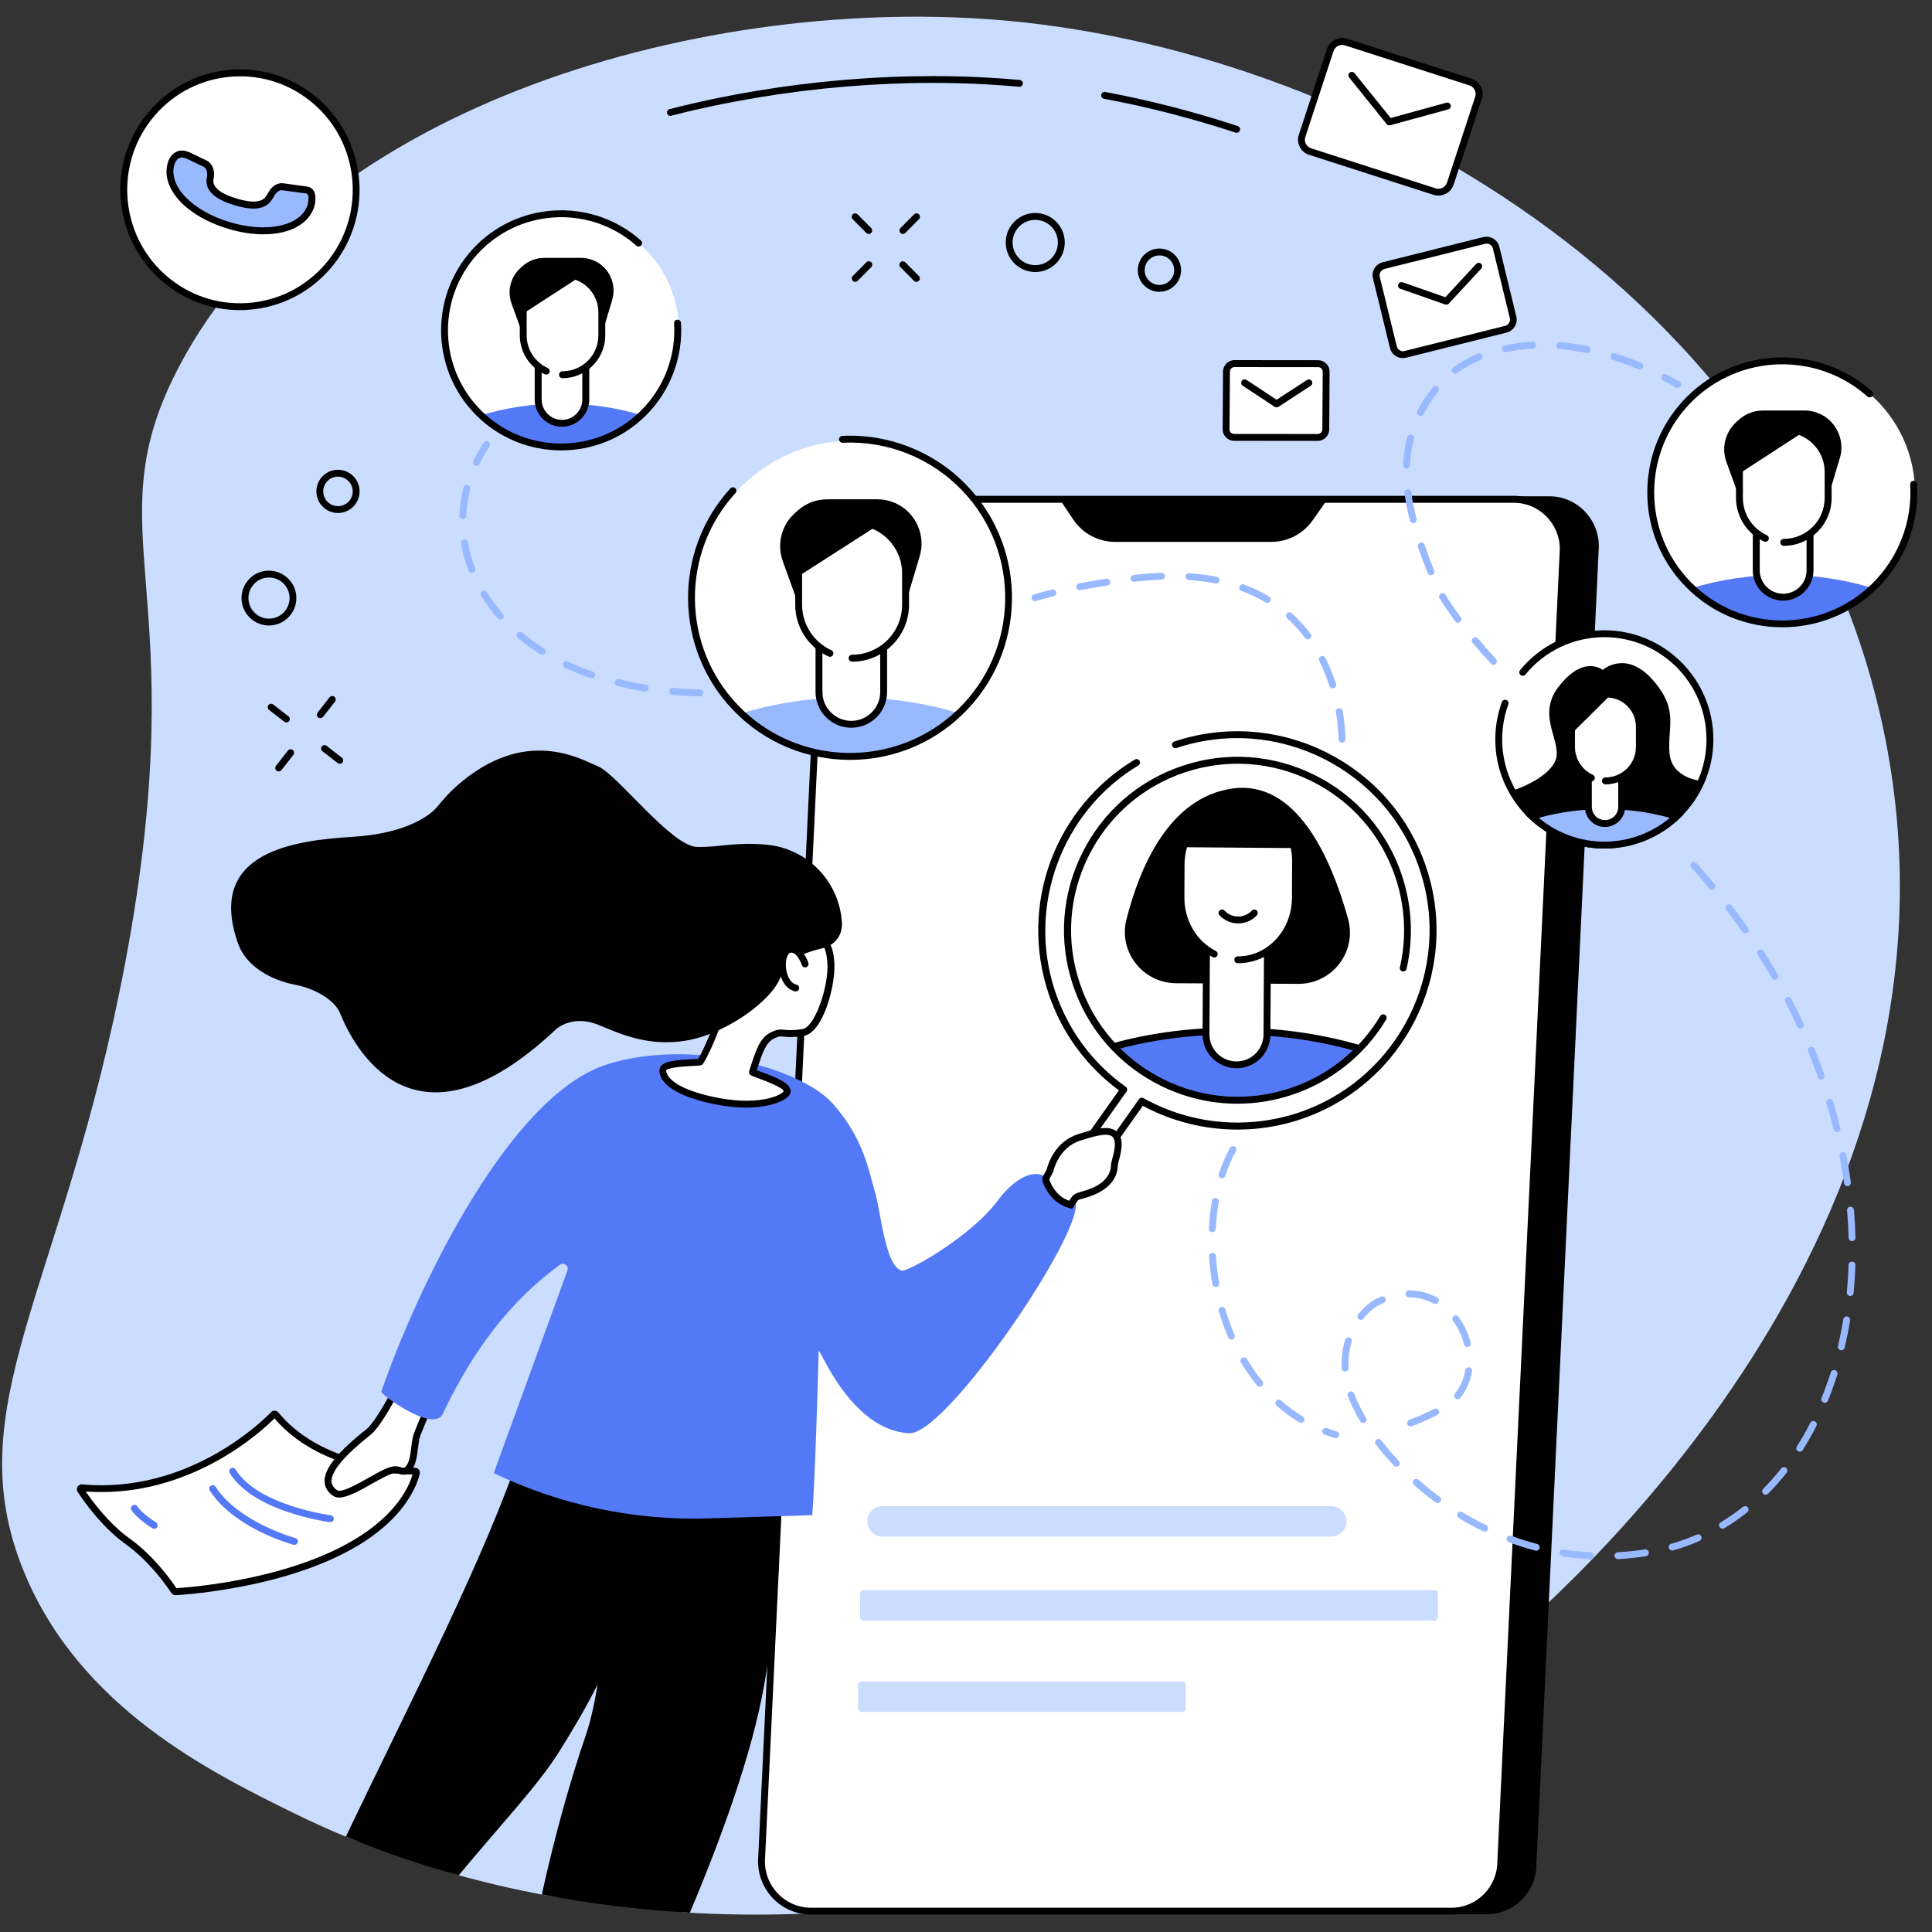<?xml version="1.0" encoding="utf-8"?>
<!-- Generator: Adobe Illustrator 27.0.1, SVG Export Plug-In . SVG Version: 6.00 Build 0)  -->
<svg version="1.1" id="Layer_2" xmlns="http://www.w3.org/2000/svg" xmlns:xlink="http://www.w3.org/1999/xlink" x="0px" y="0px"
	 viewBox="0 0 2500 2500" style="enable-background:new 0 0 2500 2500;" xml:space="preserve">
<rect x="0" y="0" width="2500" height="2500" fill="#333333" stroke="none"/>
<style type="text/css">
	.st0{fill:#CADDFF;}
	.st1{fill:#FFFFFF;}
	.st2{fill:#99B9FF;}
	.st3{fill:#5479F7;}
</style>
<g id="Social_network_monitoring_5_">
	<path class="st0" d="M31.1,2034.1c72.3,175.8,241.3,259,349.3,312.2c23.5,11.6,47.7,22.4,72.5,32.6c20.3,8.3,44.1,11.5,65.3,18.8
		c24.3,8.4,46,20.7,71.2,27.7c36.9,10.3,74.7,19.1,113.3,26.5c37.4,7.1,75.2,5.7,113.8,9.9c24.5,2.6,49.6,11.7,74.5,13.2
		c345.4,19.9,724.8-77.4,1027.6-325.9c109-89.4,646-558,521.1-1192.5C2329.2,395.6,1773.3,70.2,1305,27
		C917.1-8.8,410.5,132.8,231.4,474.9C118.8,690.1,254.1,758.4,162,1246C82.2,1668-57.3,1819.1,31.1,2034.1z"/>
	<g>
		<g>
			<path d="M1924.2,2477h-829c-35.3,0-63.9-29-63.9-64.8L1112.1,707c0-35.8,28.6-64.8,63.9-64.8h829c35.3,0,63.9,29,63.9,64.8
				l-80.8,1705.3C1988.1,2448,1959.5,2477,1924.2,2477z"/>
			<g>
				<path class="st1" d="M1878.2,2473h-829c-35.3,0-63.9-28.9-63.9-64.5l80.8-1697.8c0-35.6,28.6-64.5,63.9-64.5h829
					c35.3,0,63.9,28.9,63.9,64.5L1942,2408.5C1942,2444.1,1913.4,2473,1878.2,2473z"/>
				<path d="M1878.2,2477.4h-829c-37.7,0-68.3-30.9-68.3-69l80.8-1698c0-37.8,30.6-68.8,68.3-68.8h829c37.7,0,68.3,30.9,68.3,69
					l-80.8,1698C1946.5,2446.5,1915.8,2477.4,1878.2,2477.4z M1130,650.6c-32.8,0-59.4,26.9-59.4,60.1l-80.8,1698
					c0,32.9,26.7,59.9,59.4,59.9h829c32.8,0,59.4-26.9,59.4-60.1l80.8-1698c0-32.9-26.7-59.9-59.4-59.9H1130z"/>
			</g>
			<path d="M1368.8,642.5l20,29.8c12.1,18.1,32.5,28.9,54.3,28.9H1645c21.3,0,41.3-10.4,53.5-27.8l21.7-30.9H1368.8z"/>
		</g>
		<g>
			<path class="st0" d="M1722.5,1988.3H1142c-10.9,0-19.7-8.8-19.7-19.7l0,0c0-10.9,8.8-19.7,19.7-19.7h580.5
				c10.9,0,19.7,8.8,19.7,19.7l0,0C1742.3,1979.5,1733.4,1988.3,1722.5,1988.3z"/>
			<path class="st0" d="M1856.3,2097h-738.8c-2.5,0-4.5-2-4.5-4.5v-30.4c0-2.5,2-4.5,4.5-4.5h738.8c2.5,0,4.5,2,4.5,4.5v30.4
				C1860.8,2094.9,1858.8,2097,1856.3,2097z"/>
			<path class="st0" d="M1529.9,2215.2h-415.1c-2.5,0-4.5-2-4.5-4.5v-30.4c0-2.5,2-4.5,4.5-4.5h415.1c2.5,0,4.5,2,4.5,4.5v30.4
				C1534.5,2213.2,1532.4,2215.2,1529.9,2215.2z"/>
		</g>
	</g>
	<g>
		<path class="st1" d="M899.1,774.5c0-112.8,91.4-204.3,204.2-204.3c112.7,0,204.1,91.5,204.1,204.3c0,112.8-91.4,204.3-204.1,204.3
			C990.5,978.9,899.1,887.4,899.1,774.5L899.1,774.5z"/>
		<path class="st2" d="M959.5,923.1c36.8,34.7,86.3,56,140.9,56s104.1-21.3,140.9-56c-42.5-13.2-90.3-20.6-140.9-20.6
			C1049.8,902.5,1002,909.9,959.5,923.1L959.5,923.1z"/>
		<g>
			<path d="M1166.2,655.2c-9.2-6-20-9.1-31-9.1h-64.8c-14.5,0-28.4,5.5-39,15.3l-3.6,3.3c-16.8,15.6-22.7,39.8-14.9,61.4l21.3,59.1
				l136.6-0.9l19.3-64.6C1197.3,695.3,1187.6,669,1166.2,655.2z"/>
			<path class="st1" d="M1133.5,681.5c0,0-0.1-0.1-0.1-0.1l-99.9,64.1v37.2c0,22,10.3,41.5,26.2,54.2v58.5
				c0,23.1,18.8,41.9,41.9,41.9c23.1,0,41.9-18.8,41.9-41.9v-56.9c17.1-12.6,28.3-32.9,28.3-55.8v-40.7
				C1171.8,715.2,1156.1,692.2,1133.5,681.5z"/>
			<path d="M1101.6,941.7c-25.6,0-46.3-20.8-46.3-46.3v-57.3h8.9v57.3c0,20.6,16.8,37.4,37.4,37.4c20.6,0,37.4-16.8,37.4-37.4v-55.5
				h8.9v55.5C1147.9,920.9,1127.1,941.7,1101.6,941.7z"/>
			<path d="M1102.6,856.2c-2.5,0-4.5-2-4.5-4.5c0-2.5,2-4.5,4.5-4.5c35.7,0,64.7-29,64.7-64.7v-40.7c0-34.4-28-62.4-62.4-62.4h-67
				v103.1c0,25.3,14.9,48.4,37.9,58.9c2.2,1,3.2,3.7,2.2,5.9c-1,2.2-3.7,3.2-5.9,2.2c-26.2-11.9-43.1-38.2-43.1-67V675.1
				c0-2.5,2-4.5,4.5-4.5h71.5c39.3,0,71.3,32,71.3,71.3v40.7C1176.2,823.2,1143.2,856.2,1102.6,856.2z"/>
		</g>
		<path d="M1100,983.3c-55.2,0-110.4-21.6-151.5-64.6c-76.2-79.6-77.7-205.5-3.4-286.7c1.7-1.8,4.5-1.9,6.3-0.3
			c1.8,1.7,1.9,4.5,0.3,6.3c-71.2,77.7-69.8,198.3,3.2,274.5c76.6,80,204.1,82.7,284,6.1c80-76.6,82.7-204.1,6.1-284
			c-40.2-41.9-96.5-64.5-154.6-61.7c-2.5,0.1-4.5-1.8-4.7-4.2c-0.1-2.5,1.8-4.5,4.2-4.7c60.7-2.8,119.5,20.6,161.4,64.4
			c80,83.5,77.2,216.6-6.4,296.6C1204.5,964,1152.2,983.3,1100,983.3z"/>
	</g>
	<g>
		<path class="st1" d="M1939.4,956.8c0-75.5,61.2-136.7,136.6-136.7c75.5,0,136.6,61.2,136.6,136.7c0,75.5-61.2,136.7-136.6,136.7
			C2000.5,1093.5,1939.4,1032.3,1939.4,956.8L1939.4,956.8z"/>
		<path d="M2076,1098c-77.8,0-141.1-63.3-141.1-141.2c0-16.6,2.9-32.9,8.5-48.4c0.8-2.3,3.4-3.5,5.7-2.7c2.3,0.8,3.5,3.4,2.7,5.7
			c-5.3,14.5-8,29.8-8,45.4c0,72.9,59.3,132.3,132.2,132.3c72.9,0,132.2-59.3,132.2-132.3s-59.3-132.3-132.2-132.3
			c-39.7,0-76.9,17.6-102.1,48.3c-1.6,1.9-4.4,2.2-6.3,0.6c-1.9-1.6-2.2-4.4-0.6-6.3c26.9-32.8,66.7-51.5,109-51.5
			c77.8,0,141.1,63.3,141.1,141.2S2153.8,1098,2076,1098z"/>
		<path class="st2" d="M1982.3,1056.3c24.5,23.1,57.4,37.3,93.7,37.3c36.3,0,69.3-14.2,93.7-37.3c-28.3-8.8-60.1-13.7-93.7-13.7
			S2010.6,1047.5,1982.3,1056.3L1982.3,1056.3z"/>
		<path class="st1" d="M2076.8,1065.7L2076.8,1065.7c-11.9,0-21.6-9.7-21.6-21.6V934h43.1v110
			C2098.4,1056,2088.7,1065.7,2076.8,1065.7L2076.8,1065.7z"/>
		<path d="M2160.3,974.2c-2.7-34.2,12.4-55.5-21.4-94.1c-35-40-65-13.2-65-13.2s-25-20.8-57.8,22.7c-29,38.3,8.1,72.7-4.3,96.6
			c-12.5,23.9-54.8,36.9-54.8,36.9s13.6,27.1,30.4,39.1h178.4c0,0,36.9-40.2,36.9-51.5C2202.6,1010.5,2163,1008.4,2160.3,974.2z"/>
		<g>
			<path class="st2" d="M1982.3,1056.3c24.5,23.1,57.4,37.3,93.7,37.3c36.3,0,69.3-14.2,93.7-37.3c-28.3-8.8-60.1-13.7-93.7-13.7
				S2010.6,1047.5,1982.3,1056.3z"/>
			<path d="M2076,1098c-36.1,0-70.5-13.7-96.8-38.5l-5.5-5.2l7.3-2.3c29.8-9.2,61.7-13.9,95-13.9c33.3,0,65.3,4.7,95,13.9l7.3,2.3
				l-5.5,5.2C2146.5,1084.3,2112.1,1098,2076,1098z M1991.2,1058.3c23.8,19.9,53.6,30.8,84.8,30.8c31.2,0,61-10.9,84.8-30.8
				c-26.7-7.5-55.2-11.3-84.8-11.3C2046.4,1047,2017.9,1050.8,1991.2,1058.3z"/>
		</g>
		<path class="st1" d="M2078.9,898.2h-1.5l-43.9,44.2v24.2c0,16.2,8.7,30.3,21.7,37.9v39.6c0,11.9,9.7,21.6,21.6,21.6
			c11.9,0,21.6-9.7,21.6-21.6v-38.8c13.7-7.4,23-22,23-38.6v-25.9C2121.3,917.2,2102.3,898.2,2078.9,898.2z"/>
		<path d="M2076.8,1070.1c-14.3,0-26-11.7-26-26v-38.4c0-2.5,2-4.5,4.5-4.5c2.5,0,4.5,2,4.5,4.5v38.4c0,9.4,7.7,17.1,17.1,17.1
			c9.4,0,17.1-7.7,17.1-17.1v-37.7c0-2.5,2-4.5,4.5-4.5c2.5,0,4.5,2,4.5,4.5v37.7C2102.8,1058.4,2091.1,1070.1,2076.8,1070.1z"/>
		<path d="M2077.4,1015c-2.5,0-4.5-2-4.5-4.5c0-2.5,2-4.5,4.5-4.5c21.8,0,39.5-17.7,39.5-39.5v-25.9c0-20.4-15.9-37-36.2-38
			L2038,945v21.6c0,15.4,9.1,29.6,23.1,36c2.2,1,3.2,3.7,2.2,5.9c-1,2.2-3.7,3.2-5.9,2.2c-17.2-7.8-28.3-25.1-28.3-44.1v-23.5
			c0-1.2,0.5-2.3,1.3-3.2l45.4-44.9c0.8-0.8,2-1.3,3.1-1.3c0.7,0,1.4,0,2.1,0c25.1,1.1,44.8,21.7,44.8,46.9v25.9
			C2125.8,993.3,2104.1,1015,2077.4,1015z"/>
	</g>
	<g>
		<path class="st1" d="M2139.4,637.8c0-93.6,75.8-169.4,169.3-169.4c93.5,0,169.3,75.9,169.3,169.4c0,93.6-75.8,169.4-169.3,169.4
			C2215.2,807.2,2139.4,731.4,2139.4,637.8L2139.4,637.8z"/>
		<path class="st3" d="M2189.5,761c30.5,28.8,71.6,46.4,116.8,46.4c45.2,0,86.3-17.7,116.8-46.4c-35.3-10.9-74.9-17.1-116.8-17.1
			S2224.8,750.1,2189.5,761L2189.5,761z"/>
		<g>
			<path d="M2360.9,538.8c-7.7-4.9-16.6-7.6-25.7-7.6h-53.7c-12,0-23.5,4.5-32.3,12.7l-2.9,2.7c-14,13-18.8,33-12.4,50.9l17.7,49
				l113.3-0.7l16-53.6C2386.7,572.1,2378.7,550.3,2360.9,538.8z"/>
			<path class="st1" d="M2332.9,560.2c-0.2-0.1-0.7-0.3-0.7-0.3l-81.3,52.8v31.8c0,18.2,8.5,34.4,21.8,44.9V738
				c0,19.2,15.6,34.7,34.7,34.7c19.2,0,34.7-15.6,34.7-34.7v-47.3c14.2-10.4,23.5-27.2,23.5-46.2v-33.8
				C2365.5,588.2,2352.1,568.9,2332.9,560.2z"/>
			<path d="M2308.2,706.3c-2.5,0-4.5-2-4.5-4.5c0-2.5,2-4.5,4.5-4.5c29.2,0,52.9-23.7,52.9-52.9v-33.8c0-28.1-22.9-51-51-51h-54.8
				v84.8c0,20.7,12.2,39.6,31,48.2c2.2,1,3.2,3.7,2.2,5.9c-1,2.2-3.7,3.2-5.9,2.2c-22-10-36.2-32.1-36.2-56.3v-89.2
				c0-2.5,2-4.5,4.5-4.5h59.3c33,0,59.9,26.9,59.9,59.9v33.8C2370,678.6,2342.2,706.3,2308.2,706.3z"/>
		</g>
		<path d="M2306.3,811.7c-45.2,0-90.3-17.3-124.4-51.9c-32.8-33.2-50.7-77.2-50.3-123.9c0.3-46.7,18.8-90.4,52-123.2
			c65.3-64.5,170.2-67.2,238.7-6.3c1.8,1.6,2,4.4,0.4,6.3c-1.6,1.8-4.4,2-6.3,0.4c-65-57.8-164.5-55.2-226.6,6
			c-65.1,64.2-65.8,169.4-1.6,234.5c64.2,65.1,169.4,65.8,234.5,1.6c34.1-33.7,52-80.4,49.1-128.3c-0.2-2.5,1.7-4.6,4.2-4.7
			c2.5-0.2,4.6,1.7,4.7,4.2c3.1,50.5-15.7,99.7-51.7,135.2C2395,795,2350.6,811.7,2306.3,811.7z"/>
		<path d="M2307.3,777.2c-21.6,0-39.2-17.6-39.2-39.2v-48.5c0-2.5,2-4.5,4.5-4.5s4.5,2,4.5,4.5V738c0,16.7,13.6,30.3,30.3,30.3
			c16.7,0,30.3-13.6,30.3-30.3v-46.1c0-2.5,2-4.5,4.5-4.5c2.5,0,4.5,2,4.5,4.5V738C2346.5,759.6,2328.9,777.2,2307.3,777.2z"/>
	</g>
	<g>
		<path class="st1" d="M578.2,428.1c0-83,67.2-150.2,150.1-150.2c82.9,0,150.1,67.3,150.1,150.2c0,83-67.2,150.2-150.1,150.2
			C645.4,578.3,578.2,511.1,578.2,428.1L578.2,428.1z"/>
		<path class="st3" d="M622.7,537.3c27,25.5,63.5,41.2,103.6,41.2c40.1,0,76.5-15.7,103.6-41.2c-31.3-9.7-66.4-15.1-103.6-15.1
			C689.1,522.2,653.9,527.7,622.7,537.3L622.7,537.3z"/>
		<g>
			<path d="M774.6,340.4c-6.8-4.4-14.7-6.7-22.8-6.7h-47.6c-10.6,0-20.9,4-28.7,11.3l-2.6,2.4c-12.4,11.5-16.7,29.3-11,45.2
				l15.7,43.5l100.4-0.6l14.2-47.5C797.5,369.9,790.4,350.5,774.6,340.4z"/>
			<path class="st1" d="M749.8,359.3c-0.2-0.1-0.7-0.3-0.7-0.3L677,405.8v28.2c0,16.2,7.6,30.5,19.3,39.8v43
				c0,17,13.8,30.8,30.8,30.8c17,0,30.8-13.8,30.8-30.8V475c12.6-9.3,20.8-24.1,20.8-40.9v-29.9C778.7,384.2,766.8,367,749.8,359.3z
				"/>
			<path d="M727.9,489.4c-2.5,0-4.5-2-4.5-4.5s2-4.5,4.5-4.5c25.6,0,46.4-20.8,46.4-46.4v-29.9c0-24.6-20-44.7-44.7-44.7h-48.1v74.6
				c0,18.1,10.7,34.7,27.2,42.2c2.2,1,3.2,3.7,2.2,5.9c-1,2.2-3.7,3.2-5.9,2.2c-19.7-9-32.4-28.7-32.4-50.3V355c0-2.5,2-4.5,4.5-4.5
				h52.5c29.5,0,53.6,24,53.6,53.6v29.9C783.2,464.6,758.3,489.4,727.9,489.4z"/>
		</g>
		<path d="M726.2,582.8c-40.2,0-80.3-15.4-110.7-46.2c-60.2-61-59.5-159.6,1.5-219.8c58.1-57.3,151.4-59.8,212.3-5.6
			c1.8,1.6,2,4.4,0.4,6.3c-1.6,1.8-4.4,2-6.3,0.4c-57.4-51.1-145.4-48.8-200.2,5.3c-57.5,56.7-58.1,149.7-1.4,207.2
			c56.7,57.5,149.7,58.1,207.2,1.4c30.1-29.7,45.9-71.1,43.3-113.4c-0.2-2.5,1.7-4.6,4.2-4.7c2.4-0.1,4.6,1.7,4.7,4.2
			c2.8,44.9-14,88.7-46,120.3C805.1,567.9,765.6,582.8,726.2,582.8z"/>
		<path d="M727.1,552.2c-19.4,0-35.2-15.8-35.2-35.2v-43c0-2.5,2-4.5,4.5-4.5c2.5,0,4.5,2,4.5,4.5v43c0,14.5,11.8,26.3,26.3,26.3
			s26.3-11.8,26.3-26.3v-40.8c0-2.5,2-4.5,4.5-4.5c2.5,0,4.5,2,4.5,4.5v40.8C762.4,536.4,746.5,552.2,727.1,552.2z"/>
	</g>
	<g>
		<g>
			<path class="st1" d="M1475.9,987.3c-100.3,58.5-150.3,180.7-113.4,295.9c17,53.1,49.8,96.6,91.6,127.2l-63.7,87.5
				c-4.5,6.2-3.1,14.9,3.1,19.4c6.2,4.5,14.9,3.1,19.4-3.1l64.5-88.6c59.6,34.3,132.8,44.3,203.4,21.7
				c133.2-42.6,208.8-200,164.1-318.4c-34.9-92.4-74.1-126.9-146.8-158.5C1587.2,922.1,1475.9,987.3,1475.9,987.3z"/>
			<g>
				<path class="st3" d="M1426.8,1358.4c44.6,42.5,104.8,68.8,171.2,69.1c66.5,0.3,126.9-25.3,172-67.3
					c-51.7-16.3-109.9-25.7-171.5-26C1537,1333.9,1478.7,1342.7,1426.8,1358.4L1426.8,1358.4z"/>
				<path d="M1599.4,1432c-0.5,0-0.9,0-1.4,0c-65.2-0.3-127.1-25.3-174.3-70.4l-5.5-5.3l7.3-2.2c54.2-16.5,112.5-24.7,173-24.4
					c60.6,0.3,118.7,9.1,172.8,26.2l7.3,2.3l-5.6,5.2C1725.7,1407.7,1664,1432,1599.4,1432z M1435.6,1360.5
					c44.8,40.1,102.2,62.3,162.5,62.6c0.4,0,0.9,0,1.3,0c59.8,0,116.9-21.6,161.8-60.9c-51.1-15.3-105.8-23.2-162.7-23.5
					C1541.6,1338.4,1486.8,1345.7,1435.6,1360.5z"/>
			</g>
			<g>
				<g>
					<path d="M1744.4,1189c-21.8-78.4-66.6-181.1-150.7-168.5c-80.7,12.1-118.7,100.7-136.1,169.3c-10.6,41.8,21.2,82.3,64.3,82.5
						l158,0.8C1723.9,1273.4,1756.2,1231.5,1744.4,1189z"/>
					<path class="st1" d="M1674.8,1098c0-0.2-0.1-0.6-0.1-0.6l-143.4-1.1c0,0-0.1,0.2-0.1,0.3c-1.9,7.1-2.9,14.7-3,22.5l-0.2,42
						c-0.1,28.1,13,52.9,33.1,67.4l-0.6,109.6c-0.1,21.8,17.5,39.6,39.3,39.7c21.8,0.1,39.6-17.5,39.7-39.3l0.6-108
						c21.5-14,35.9-39.4,36.1-68.6l0.2-47.4C1676.4,1108.9,1675.9,1103.4,1674.8,1098z"/>
					<path d="M1600,1382.3c-0.1,0-0.2,0-0.2,0c-11.7-0.1-22.7-4.7-31-13c-8.3-8.3-12.8-19.4-12.7-31.1l0.6-106.3
						c0-2.5,2-4.4,4.5-4.4c0,0,0,0,0,0c2.5,0,4.4,2,4.4,4.5l-0.6,106.3c0,9.4,3.5,18.2,10.1,24.8c6.6,6.7,15.4,10.3,24.7,10.4
						c0.1,0,0.1,0,0.2,0c9.3,0,18-3.6,24.6-10.1c6.6-6.6,10.3-15.4,10.4-24.7l0.6-106.7c0-2.5,2-4.4,4.5-4.4c0,0,0,0,0,0
						c2.5,0,4.4,2,4.4,4.5l-0.6,106.7c-0.1,11.7-4.7,22.7-13,31C1622.6,1377.8,1611.6,1382.3,1600,1382.3z"/>
					<path d="M1602.3,1194.9c-0.1,0-0.1,0-0.2,0c-9.1,0-17.9-3.9-24.1-10.5c-1.7-1.8-1.6-4.6,0.2-6.3c1.8-1.7,4.6-1.6,6.3,0.2
						c4.6,4.9,10.8,7.7,17.6,7.7c0,0,0.1,0,0.1,0c6.7,0,13-2.7,17.6-7.6c1.7-1.8,4.5-1.9,6.3-0.2c1.8,1.7,1.9,4.5,0.2,6.3
						C1620,1191.2,1611.4,1194.9,1602.3,1194.9z"/>
					<path d="M1602,1246.4c-0.1,0-0.3,0-0.4,0c-2.5,0-4.4-2-4.4-4.5c0-2.5,2-4.4,4.5-4.4c0.1,0,0.2,0,0.4,0
						c18.4,0,35.7-7.8,48.9-21.9c13.3-14.3,20.7-33.4,20.8-53.7l0.2-47.4c0.2-40.4-29.7-73.4-66.7-73.6c-19.2,0-37.3,7.9-51,22.6
						c-13.8,14.8-21.4,34.6-21.5,55.6l-0.2,42c-0.2,29.8,15.8,57,40.6,69.4c2.2,1.1,3.1,3.8,2,6c-1.1,2.2-3.8,3.1-6,2
						c-27.8-13.9-45.6-44.3-45.5-77.4l0.2-42c0.1-23.3,8.6-45.2,23.9-61.6c15.4-16.5,36-25.6,57.5-25.5
						c41.9,0.2,75.8,37.3,75.6,82.6l-0.2,47.4c-0.1,22.6-8.4,43.8-23.2,59.8C1642.6,1237.6,1622.9,1246.4,1602,1246.4z"/>
				</g>
			</g>
			<path class="st1" d="M1600.5,955c-137.3,0-248.7,111.3-248.7,248.7c0,82.4,41.4,158.2,103.2,203.5l25.5,14.4
				c35.6,19.6,76.5,30.9,120,30.9c137.3,0,248.7-111.3,248.7-248.7C1849.2,1066.3,1737.9,955,1600.5,955z M1600.5,1424.1
				c-121.7,0-220.4-98.7-220.4-220.4c0-121.7,98.7-220.4,220.4-220.4c121.7,0,220.4,98.7,220.4,220.4
				C1820.9,1325.4,1722.2,1424.1,1600.5,1424.1z"/>
			<path d="M1402.9,1524.6c-3.8,0-7.4-1.2-10.6-3.4c-4-2.8-6.7-7.1-7.5-11.9c-0.8-4.8,0.3-9.7,3.1-13.7l60-84.7
				c-42.8-31.6-74.3-75-91.2-125.6c-18.7-56-17.5-117.1,3.2-172.2c20.5-54.3,59-100.6,108.5-130.2c2.1-1.3,4.8-0.6,6.1,1.5
				c1.3,2.1,0.6,4.8-1.5,6.1c-99.1,59.4-144.4,182.2-107.8,292c16.8,50.3,48.4,93.1,91.5,123.8c2,1.4,2.5,4.2,1,6.2l-62.6,88.3
				c-1.5,2.1-2,4.6-1.6,7c0.4,2.5,1.8,4.7,3.8,6.1c4.2,3,10.2,2,13.2-2.2l63.4-89.4c1.3-1.9,3.8-2.4,5.8-1.3
				c61,34.1,133.9,40.9,200.1,18.9c130.1-43.4,200.7-184.6,157.3-314.7c-43.4-130.1-184.6-200.7-314.7-157.3
				c-2.3,0.8-4.9-0.5-5.6-2.8c-0.8-2.3,0.5-4.9,2.8-5.6c134.8-45,281.1,28.1,326,163c45,134.8-28.1,281.1-163,326
				c-67.3,22.4-141.3,16-203.8-17.6l-61.1,86.2c-2.8,4-7.1,6.7-11.9,7.5C1405,1524.5,1403.9,1524.6,1402.9,1524.6z M1601,1428.2
				c-34.3,0-68.5-8-100.1-23.8c-53.6-26.8-93.6-72.9-112.5-129.7c-19-56.8-14.6-117.7,12.2-171.3c26.8-53.6,72.9-93.6,129.7-112.5
				c56.8-19,117.7-14.6,171.3,12.2c53.6,26.8,93.6,72.9,112.5,129.7c13,39.1,15.1,80.8,6,120.8c-0.5,2.4-2.9,3.9-5.3,3.3
				c-2.4-0.5-3.9-2.9-3.3-5.3c8.8-38.3,6.8-78.4-5.7-116c-18.2-54.6-56.6-98.8-108-124.5c-51.5-25.7-109.9-29.9-164.5-11.7
				c-54.6,18.2-98.8,56.6-124.5,108c-25.7,51.5-29.9,109.9-11.7,164.5c18.2,54.6,56.6,98.8,108,124.5
				c51.5,25.7,109.9,29.9,164.5,11.7c48.7-16.2,90.1-49.4,116.5-93.4c1.3-2.1,4-2.8,6.1-1.5c2.1,1.3,2.8,4,1.5,6.1
				c-27.5,45.8-70.6,80.3-121.3,97.2C1648.9,1424.4,1624.9,1428.2,1601,1428.2z"/>
		</g>
		<g>
			<g>
				<g>
					<g>
						<path class="st1" d="M537.2,1903.7c-16.8,0-122.6-3.1-180.4-73.2c-0.7-0.9-2-0.9-2.8-0.1c-12.8,13.3-108.9,107.5-248.1,94.9
							c-1.6-0.1-2.6,1.5-1.8,2.9c6.9,10.6,30.5,44.6,60.9,66.4c33.1,23.8,56.4,58.3,60.2,64.3c0.4,0.6,1,0.9,1.7,0.8
							c14.1-0.8,162.1-10.7,251.8-75.3c47.1-33.9,58.1-69.1,60.2-78.4C539.3,1904.8,538.4,1903.7,537.2,1903.7z"/>
						<path d="M226.9,2064.1c-2.1,0-4.1-1.1-5.3-2.9c-4.2-6.5-26.8-40-59.1-63.1c-31.2-22.4-55.4-57.4-62-67.6
							c-1.3-2-1.4-4.6-0.1-6.7c1.3-2.1,3.6-3.3,6-3c137.9,12.5,233.9-82.6,244.4-93.5c1.3-1.3,3-2,4.8-1.9c1.8,0.1,3.5,0.9,4.6,2.3
							c55.9,67.9,157.2,71.6,176.9,71.6h0c1.9,0,3.7,0.9,4.9,2.4c1.2,1.5,1.6,3.5,1.2,5.4c-2.4,10.3-13.9,46.4-61.9,81
							c-90.3,65-237.7,75.2-254.2,76.1C227.1,2064.1,227,2064.1,226.9,2064.1z M110.9,1930c9.1,13.3,30.4,41.9,56.8,60.8
							c31.8,22.8,54.6,55.2,60.5,64.3c22.1-1.4,161.9-12.5,248-74.4c41.5-29.8,54.1-60.3,57.6-72.7c-26.3-0.5-122.6-6.9-178.6-72.6
							c-16.7,16.7-102,95.3-223.9,95.3C124.6,1930.8,117.8,1930.5,110.9,1930z M537.2,1908.1
							C537.2,1908.1,537.2,1908.1,537.2,1908.1L537.2,1908.1z"/>
					</g>
					<path class="st3" d="M427.6,1969.6c-0.2,0-0.4,0-0.6,0c-4-0.5-99-13.3-129.7-63.5c-1.3-2.1-0.6-4.8,1.5-6.1
						c2.1-1.3,4.8-0.6,6.1,1.5c28.4,46.6,122.3,59.2,123.2,59.3c2.4,0.3,4.2,2.5,3.8,5C431.8,1968,429.8,1969.6,427.6,1969.6z"/>
					<path class="st3" d="M381,1999.1c-0.4,0-0.8,0-1.2-0.2c-3.1-0.8-76.6-21-108.4-70.2c-1.3-2.1-0.7-4.8,1.3-6.2
						c2.1-1.3,4.8-0.7,6.2,1.3c30,46.3,102.5,66.2,103.3,66.4c2.4,0.6,3.8,3.1,3.1,5.5C384.8,1997.8,383,1999.1,381,1999.1z"/>
					<path class="st3" d="M199.5,1978.3c-0.8,0-1.6-0.2-2.3-0.7c-0.8-0.5-19.5-12.1-27-23.4c-1.4-2.1-0.8-4.8,1.3-6.2
						c2.1-1.4,4.8-0.8,6.2,1.3c5.3,8,19.3,17.7,24.2,20.7c2.1,1.3,2.7,4,1.5,6.1C202.5,1977.5,201,1978.3,199.5,1978.3z"/>
				</g>
				<g>
					<path d="M701.1,2451.5c62.2,11.9,126.3,19.8,191.6,23.5c42.4-100.8,80.6-207.1,96-293.8c14.8-83.2,25.3-165.3,16.7-261.6
						c0,0-315.5-91.1-330.9-44.9c-46.3,139-138.1,316.4-227,501.9c46.7,19.3,95.5,36.1,146.1,50c57.7-69.5,102.6-116.2,130.5-160.8
						c19.7-31.5,36.1-59.8,49.2-86.2c-4.6,28.3-10,50.6-15.3,65.8C739.2,2300.3,718.9,2370.7,701.1,2451.5z"/>
					<g>
						<path class="st1" d="M552.4,1825.9c0,0-7.9,17.8-12.7,30.3c-5,13.2-1.7,39.7-15,47.2c-3.1,1.7-8.2-1.5-13.1-1.6
							c-16-0.3-64.5,39.7-78.1,30.1c-19.1-13.4-9.3-37.2,43.8-79.3c11.9-9.4,32.2-48.4,32.2-48.4L552.4,1825.9z"/>
						<path d="M438.9,1937.8c-3.1,0-5.7-0.7-8-2.3c-7-4.9-10.7-11.1-10.9-18.5c-0.5-16.5,16.8-38.1,54.5-67.9
							c9.1-7.2,25.5-36.3,31.1-46.9l2-3.9l50.6,25.4l-1.7,3.9c-0.1,0.2-7.9,17.9-12.6,30.1c-1.5,4-2.2,9.9-3,16
							c-1.6,12.9-3.3,27.4-14,33.5c-3.4,1.9-7.2,0.9-10.5,0c-1.7-0.5-3.5-1-5-1c0,0-0.1,0-0.1,0c-5.6,0-18.7,7.4-30.3,13.9
							C465,1929.2,449.6,1937.8,438.9,1937.8z M511.4,1810.2c-5.6,10.3-21.1,37.8-31.3,45.9c-34.3,27.2-51.5,47.6-51.1,60.7
							c0.1,4.5,2.4,8.1,7.1,11.5c5.5,3.9,26.7-8,40.6-15.9c14.5-8.2,27-15.3,35-15.1c2.6,0.1,5,0.7,7.2,1.3c1.3,0.4,3.2,0.9,3.9,0.8
							c6.6-3.8,8.1-16,9.4-26.8c0.8-6.7,1.6-13.1,3.5-18.1c3.4-8.9,8.4-20.6,11.1-26.6L511.4,1810.2z"/>
					</g>
					<path class="st3" d="M786.2,1377.1c108-33.7,248.9,4.1,290.8,50.4c41.9,46.3,47.6,90.9,55.1,114.4c7.5,23.5,12.8,96,34.6,102.3
						c7.6,2.2,90.1-44.3,124.2-90.5c13.4-18.2,38.4-41.6,59.2-32.5l33.6,29.8c52.8-7.3-154.8,306.4-207.2,303.6
						c-76.7-4-116.9-114-117.1-106.1c-4.8,176.1-8.4,212.1-8.4,212.1l-134.5,4.2c-95.9,3-191.1-17.1-277.6-58.6v0l95.4-262.3
						c2.2-6-4.8-11.2-9.9-7.3c-26.5,20.2-92.8,68.9-151.4,192.8c-12.1,25.6-80.7-25.4-79.6-28.6
						C537.9,1671.6,657.7,1417.1,786.2,1377.1z"/>
					<g>
						<path class="st1" d="M1385.5,1559.1c0,0-11.3-2.5-20.1-11.8c-9.7-10.2-12.5-21.7-12.3-22c1.9-3.4,3.7-6.9,5.6-10.5
							c0,0,6.8-33,37.6-42.9c29.9-9.6,61.6-19.3,47,29.5c-0.8,2.6-1.3,5.3-1.4,8.1c-0.3,7.7-4.7,27.1-39.7,36.5
							c-3.5,0.9-9.4,2.2-11.4,5.2L1385.5,1559.1z"/>
						<path d="M1387.5,1564.1l-3-0.6c-0.5-0.1-12.7-2.9-22.4-13.1c-8.3-8.7-15.2-23.2-13-27.2c1.8-3.2,3.5-6.5,5.3-9.9
							c1.2-5,9.6-35.7,40.5-45.6c19.9-6.4,40.5-12.9,50.9-2.8c6.9,6.7,7.4,18.8,1.7,37.8c-0.7,2.5-1.1,4.8-1.2,7
							c-0.4,8.8-5.2,30.4-43,40.6l-1.1,0.3c-1.9,0.5-6.9,1.8-7.8,3.1L1387.5,1564.1z M1357.7,1525.9c0.9,2.9,3.8,10.8,10.9,18.3
							c5.2,5.6,11.5,8.4,15,9.6l3.5-5.2c2.8-4.1,8.7-5.7,13-6.8l1-0.3c32-8.6,36.1-25.5,36.4-32.3c0.1-3,0.7-6.1,1.6-9.2
							c4.5-14.9,4.7-24.9,0.6-28.9c-6.5-6.4-26.2-0.1-42,4.9c-28.1,9-34.6,39.2-34.6,39.5l-0.1,0.6l-0.3,0.6
							C1361,1519.9,1359.3,1523,1357.7,1525.9z M1356.9,1527.4C1356.9,1527.4,1356.9,1527.4,1356.9,1527.4
							C1356.9,1527.4,1356.9,1527.4,1356.9,1527.4z"/>
					</g>
				</g>
			</g>
			<g>
				<g>
					<path class="st1" d="M1064.7,1217.8c7.9,3.6,10,20.8,10.4,29.5c1.4,28.6-15.2,85.5-35.9,88.8c-29.1,4.5-24.7-3.3-39.7,3.8
						c-12.7,6.1-17.4,21.1-25.7,47.4c-0.5,1.7,44.8,13.7,44.8,25.1c0,7-33.9,26-100.6,10.5c-63.2-14.6-61.2-37-59.9-39.8
						c4.1-9.2,47-7.3,48-9c13.6-21.8,27.2-63.5,27.2-63.5S981.8,1179.7,1064.7,1217.8z"/>
					<path d="M965.7,1433.2c-13.7,0-29.9-1.7-48.7-6c-42.2-9.8-56.8-23.3-61.5-32.9c-2.8-5.7-2.5-10.6-1.4-13
						c3.7-8.3,21.2-9.7,42-10.7c2.7-0.1,5.6-0.3,7.3-0.4c12.8-21.5,25.7-60.5,25.8-61c1.2-3.3,28.8-76.5,79.1-97.4
						c18.9-7.8,38.6-7.2,58.4,1.9l0,0c10.1,4.6,12.5,22.9,13,33.3c1.4,28.9-14.8,89.5-39.7,93.4c-14.7,2.3-21.5,1.5-25.9,1
						c-4.2-0.5-6-0.7-12.5,2.4c-10.4,5-14.9,17.9-22.3,41.1c1.4,0.6,3.2,1.2,4.9,1.8c21.3,7.8,39,15.1,39,25.5
						c0,2.8-1.7,5.6-5.1,8.3C1010.7,1426.3,993.3,1433.2,965.7,1433.2z M862.1,1384.9c0,0-0.4,2.6,1.9,6.5c3.7,6.2,15.7,18,55,27.1
						c60.7,14,91.8-0.9,95.1-6.5c-0.7-2.5-7.2-7.3-33.1-16.8c-9.7-3.5-12.9-4.7-11.5-9.3c8.5-26.9,13.6-43.2,28.1-50.1
						c8.4-4,11.9-3.9,17.4-3.3c4.2,0.5,10,1.2,23.5-0.9c15.9-2.5,33.6-54.3,32.2-84.2c-0.6-13.3-3.8-23.9-7.8-25.7l0,0
						c-17.5-8-34.7-8.6-51.3-1.8c-46.7,19.4-73.8,91.4-74.1,92.1c-0.5,1.6-13.9,42.2-27.6,64.3c-1.5,2.5-3.4,2.6-13.5,3
						C875.5,1380.4,863.9,1382.3,862.1,1384.9z M1014.2,1411.7L1014.2,1411.7L1014.2,1411.7z"/>
				</g>
				<path d="M1063.8,1227.1c28.9-7.1,25.6-33.8,25.6-33.8c-3.5-53.2-45.3-95.9-98.4-100.4c-41.3-3.5-61.2,3.8-89.2,3
					c-33.1-0.9-103-93.6-127.4-103.9c-22.8-9.6-94.9-53.2-183.5,25.1c-9.1,8-17.2,17.1-24.8,26.5c-10.2,12.7-42.9,35.2-109.3,39.2
					c-76.7,4.7-190.3,19.5-148.9,137.8c10.5,30,43,47.7,73.4,53.5c25.7,4.9,51.7,19.4,58.9,37.3c23.6,58.3,103.3,184.9,277.6,22
					c12.8-12,31.5-14.6,48.1-10.1c20.5,5.5,62.1,33,121.4,23.3c51.9-8.5,111.7-51.6,123-82.9c2.9-8.1,3.3-30.1,9.3-35.1
					c4.8-4,14.7,8.4,20.8,5.8C1047.5,1231.5,1055.5,1229.2,1063.8,1227.1z"/>
				<path d="M1029.7,1282.9c-0.3,0-0.7,0-1.1-0.1c-14-3.4-20.4-19.4-20.6-33.7c-0.1-13.1,4.7-22.8,12.2-24.8
					c13.6-3.6,22.6,11.9,25.8,21.6c0.8,2.3-0.5,4.9-2.8,5.6c-2.3,0.8-4.8-0.5-5.6-2.8c-0.1-0.2-6.4-18.1-15.1-15.8
					c-2.8,0.7-5.7,7-5.6,16.1c0.1,10.5,4.5,22.9,13.8,25.2c2.4,0.6,3.9,3,3.3,5.4C1033.5,1281.5,1031.7,1282.9,1029.7,1282.9z"/>
			</g>
		</g>
	</g>
	<g>
		<g>
			<ellipse class="st1" cx="310.5" cy="245.6" rx="150.4" ry="151.3"/>
			<path d="M310.3,401.3c-37.5,0-73.3-13.5-101.8-38.6C144.3,306.2,137.7,207.6,194,143c27.3-31.3,65-50.1,106.3-52.8
				c41.3-2.8,81.1,10.8,112.2,38.2c64.2,56.6,70.8,155.1,14.5,219.7c-27.3,31.3-65,50.1-106.3,52.8
				C317.2,401.2,313.8,401.3,310.3,401.3z M214.4,356.1c29.3,25.8,66.9,38.6,105.8,36c38.9-2.6,74.5-20.3,100.2-49.8
				c53-60.9,46.9-153.9-13.7-207.2c-29.3-25.8-66.9-38.6-105.8-36c-38.9,2.6-74.5,20.3-100.2,49.8
				C147.7,209.8,153.8,302.8,214.4,356.1L214.4,356.1z"/>
		</g>
		<g>
			<path class="st2" d="M396.7,245.9l-31.5-4.3c-4.2-0.5-10.5,2.3-14.7,10.4c-4,7.6-10.5,19.7-45.3,9.3
				c-34.8-10.4-35-24.3-32.9-32.7c0.3-1.3,1.4-12.4-6.7-16.9l-22.3-10.7c-17.9-7.8-22.1,10.9-22.4,12c-7.4,29.9,24.6,63.4,75.3,78.6
				c50.7,15.2,95.7,4.6,105.7-24.5C402.4,266.3,407.8,247.9,396.7,245.9z"/>
			<path d="M340.9,303.2c-14.2,0-29.7-2.3-45.9-7.2c-53.4-16-86.4-51.3-78.3-83.9c0.8-3.4,3.6-11.8,11.1-15.5
				c5-2.5,10.9-2.3,17.4,0.5l22.4,10.7c10.5,5.8,9.8,19,9.1,21.9c-1.2,4.7-4.2,17.2,29.9,27.3c31.5,9.4,36.7-0.5,40.1-7.1
				c5.5-10.4,13.7-13.4,19.2-12.8l31.7,4.3c3.7,0.7,6.6,2.6,8.4,5.7c4.8,8.2,0.4,21.3,0.3,21.5C398.5,290.9,373.5,303.2,340.9,303.2
				z M235.3,203.8c-1.3,0-2.6,0.3-3.6,0.8c-4.4,2.2-6.1,8.4-6.4,9.6c-6.8,27.5,24.3,59,72.2,73.3c47.9,14.3,91,5,100.3-21.7
				c0.8-2.5,2.5-10.6,0.4-14.1c-0.5-0.8-1.1-1.2-2.2-1.4l-31.4-4.2c-2.2-0.2-6.9,1.7-10.2,8.1c-6.3,11.9-16.7,21.6-50.5,11.5
				c-28.4-8.5-40.2-20.9-35.9-38l0,0c0,0,1.1-8.8-4.5-11.9l-22.1-10.6C239.2,204.3,237.2,203.8,235.3,203.8z"/>
		</g>
	</g>
	<g>
		<g>
			<g>
				<path class="st1" d="M1705.1,566.1l-108.2-0.1c-5.7,0-10.3-4.7-10.3-10.4l0.5-74.7c0-5.7,4.7-10.4,10.4-10.4l108.2,0.1
					c5.7,0,10.3,4.7,10.3,10.4l-0.5,74.7C1715.5,561.4,1710.8,566.1,1705.1,566.1z"/>
				<path d="M1705.1,570.5C1705.1,570.5,1705.1,570.5,1705.1,570.5l-108.2-0.1c-4,0-7.7-1.6-10.5-4.4c-2.8-2.8-4.3-6.5-4.3-10.5
					l0.5-74.7c0.1-8.2,6.7-14.8,14.9-14.8c0,0,0,0,0,0l108.2,0.1c4,0,7.7,1.6,10.5,4.4c2.8,2.8,4.3,6.5,4.3,10.5l-0.5,74.7
					C1719.9,563.9,1713.2,570.5,1705.1,570.5z M1705.1,561.6C1705.1,561.6,1705.1,561.6,1705.1,561.6c3.3,0,6-2.7,6-5.9l0.5-74.7
					c0-1.6-0.6-3.1-1.7-4.2c-1.1-1.1-2.6-1.7-4.2-1.7l-108.2-0.1c0,0,0,0,0,0c-3.3,0-6,2.7-6,5.9l-0.5,74.7c0,1.6,0.6,3.1,1.7,4.2
					c1.1,1.1,2.6,1.7,4.2,1.7L1705.1,561.6z"/>
			</g>
			<path d="M1651.7,527c-0.8,0-1.7-0.2-2.4-0.7l-41.2-27.2c-2.1-1.4-2.6-4.1-1.3-6.2c1.4-2.1,4.1-2.6,6.2-1.3l41.2,27.2
				c2.1,1.4,2.6,4.1,1.3,6.2C1654.6,526.3,1653.2,527,1651.7,527z"/>
			<path d="M1652,527c-1.5,0-2.9-0.7-3.7-2c-1.3-2.1-0.8-4.8,1.3-6.2l41.6-27.1c2.1-1.3,4.8-0.8,6.2,1.3c1.3,2.1,0.8,4.8-1.3,6.2
				l-41.6,27.1C1653.7,526.7,1652.9,527,1652,527z"/>
		</g>
	</g>
	<g>
		<g>
			<g>
				<path class="st1" d="M1948.5,426l-130,32.5c-6.9,1.7-13.8-2.5-15.5-9.4l-22-89.9c-1.7-6.9,2.5-13.9,9.4-15.6l130-32.5
					c6.9-1.7,13.8,2.5,15.5,9.4l22,89.9C1959.6,417.3,1955.4,424.3,1948.5,426z"/>
				<path d="M1815.3,463.4c-3.1,0-6.1-0.8-8.9-2.5c-4-2.4-6.7-6.2-7.8-10.7l-22-89.9c-2.3-9.3,3.4-18.7,12.7-21l130-32.5
					c4.5-1.1,9.1-0.4,13.1,2c4,2.4,6.7,6.2,7.8,10.7l21.9,89.9c2.3,9.3-3.4,18.7-12.7,21l-130,32.5
					C1818.1,463.2,1816.7,463.4,1815.3,463.4z M1923.6,315.2c-0.7,0-1.4,0.1-2,0.3l-130,32.5c-4.5,1.1-7.3,5.7-6.2,10.2l22,89.9
					c0.5,2.2,1.9,4,3.8,5.2c1.9,1.2,4.2,1.5,6.3,0.9l130-32.5c4.5-1.1,7.3-5.7,6.2-10.2l-21.9-89.9c-0.5-2.2-1.9-4-3.8-5.2
					C1926.5,315.6,1925,315.2,1923.6,315.2z"/>
			</g>
			<path d="M1871.3,394.2c-0.5,0-1-0.1-1.5-0.3l-57.7-20.2c-2.3-0.8-3.5-3.4-2.7-5.7c0.8-2.3,3.4-3.5,5.7-2.7l57.7,20.2
				c2.3,0.8,3.5,3.4,2.7,5.7C1874.8,393.1,1873.1,394.2,1871.3,394.2z"/>
			<path d="M1871.6,394.1c-1.1,0-2.2-0.4-3-1.2c-1.8-1.7-1.9-4.5-0.2-6.3l41.8-45.1c1.7-1.8,4.5-1.9,6.3-0.2
				c1.8,1.7,1.9,4.5,0.2,6.3l-41.8,45.1C1874,393.7,1872.8,394.1,1871.6,394.1z"/>
		</g>
	</g>
	<g>
		<g>
			<g>
				<path class="st1" d="M1856.3,247.9l-161-51.8c-8.5-2.7-13.2-11.9-10.4-20.4l36.4-110.9c2.8-8.5,12-13.2,20.5-10.4l161,51.8
					c8.5,2.7,13.2,11.9,10.4,20.4l-36.4,110.9C1873.9,246,1864.8,250.6,1856.3,247.9z"/>
				<path d="M1861.2,253.1c-2.1,0-4.2-0.3-6.3-1l-161-51.8c-5.3-1.7-9.5-5.3-12-10.2c-2.5-4.9-2.9-10.5-1.2-15.8l36.4-110.9
					c3.6-10.8,15.3-16.8,26.1-13.3l161,51.8c5.3,1.7,9.5,5.3,12,10.2c2.5,4.9,2.9,10.5,1.2,15.8L1881,238.9
					C1878.1,247.6,1870,253.1,1861.2,253.1z M1857.6,243.7c6.2,2,12.9-1.4,14.9-7.6l36.4-110.9c1-3,0.7-6.2-0.7-8.9
					c-1.4-2.8-3.8-4.8-6.8-5.8l-161-51.8c-6.2-2-12.9,1.4-14.9,7.6l-36.4,110.9c-1,3-0.7,6.2,0.7,8.9c1.4,2.8,3.8,4.8,6.8,5.8
					L1857.6,243.7z"/>
			</g>
			<path d="M1797.7,162.1c-1.3,0-2.6-0.6-3.5-1.7l-48.4-60.1c-1.5-1.9-1.2-4.7,0.7-6.3c1.9-1.5,4.7-1.2,6.3,0.7l48.4,60.1
				c1.5,1.9,1.2,4.7-0.7,6.3C1799.7,161.8,1798.7,162.1,1797.7,162.1z"/>
			<path d="M1798.1,162.2c-2,0-3.8-1.3-4.3-3.3c-0.6-2.4,0.7-4.8,3.1-5.5l74.8-20.5c2.4-0.6,4.8,0.7,5.5,3.1
				c0.6,2.4-0.7,4.8-3.1,5.5l-74.8,20.5C1798.9,162.2,1798.5,162.2,1798.1,162.2z"/>
		</g>
	</g>
	<g>
		<g>
			<path class="st2" d="M1932.6,860.3c-1.2,0-2.4-0.5-3.3-1.5c-8.5-9.3-16.5-18.4-23.7-26.8c-1.6-1.9-1.4-4.7,0.5-6.3
				c1.9-1.6,4.7-1.4,6.3,0.5c7.1,8.4,15,17.3,23.4,26.6c1.7,1.8,1.5,4.6-0.3,6.3C1934.8,859.9,1933.7,860.3,1932.6,860.3z
				 M1886.8,805.8c-1.3,0-2.7-0.6-3.6-1.8c-8.1-10.8-15-20.8-20.4-29.8c-1.3-2.1-0.6-4.8,1.5-6.1c2.1-1.3,4.8-0.6,6.1,1.5
				c5.2,8.7,11.9,18.5,19.8,29c1.5,2,1.1,4.8-0.9,6.2C1888.7,805.6,1887.7,805.8,1886.8,805.8z M1851.5,744.3
				c-1.8,0-3.4-1.1-4.1-2.8c-4.9-12.1-9-23.1-12.5-33.6c-0.8-2.3,0.4-4.9,2.8-5.7c2.3-0.8,4.9,0.4,5.7,2.8
				c3.5,10.3,7.6,21.1,12.4,33.2c0.9,2.3-0.2,4.9-2.5,5.8C1852.6,744.2,1852,744.3,1851.5,744.3z M1828.7,676.9
				c-2,0-3.8-1.3-4.3-3.3c-3.2-12.6-5.5-24.2-7-35.4c-0.3-2.4,1.4-4.7,3.8-5c2.4-0.3,4.7,1.4,5,3.8c1.4,10.9,3.7,22.2,6.8,34.4
				c0.6,2.4-0.8,4.8-3.2,5.4C1829.4,676.8,1829.1,676.9,1828.7,676.9z M1820.1,606.4c-0.1,0-0.1,0-0.2,0c-2.5-0.1-4.4-2.2-4.3-4.6
				c0.5-12.5,2.3-24.6,5.3-36.1c0.6-2.4,3-3.8,5.4-3.2c2.4,0.6,3.8,3.1,3.2,5.4c-2.8,10.9-4.5,22.4-5,34.2
				C1824.4,604.5,1822.4,606.4,1820.1,606.4z M1838,538.1c-0.7,0-1.4-0.2-2-0.5c-2.2-1.1-3-3.8-1.9-6c5.4-10.4,12.1-20.6,19.9-30.5
				c1.5-1.9,4.3-2.3,6.3-0.7c1.9,1.5,2.3,4.3,0.7,6.3c-7.5,9.4-13.8,19.2-18.9,29.1C1841.2,537.2,1839.6,538.1,1838,538.1z
				 M2170.9,502c-0.7,0-1.5-0.2-2.2-0.6c-5.5-3.1-11.1-6.1-16.6-8.9c-2.2-1.1-3.1-3.8-1.9-6c1.1-2.2,3.8-3.1,6-1.9
				c5.6,2.9,11.3,5.9,16.9,9.1c2.1,1.2,2.9,3.9,1.7,6.1C2174,501.1,2172.4,502,2170.9,502z M1882.9,483.6c-1.4,0-2.7-0.6-3.6-1.8
				c-1.4-2-1-4.8,1-6.2c9.5-6.9,20.2-12.9,31.9-17.9c2.3-1,4.9,0.1,5.8,2.4c1,2.3-0.1,4.9-2.4,5.8c-11,4.7-21.2,10.3-30.1,16.8
				C1884.7,483.3,1883.8,483.6,1882.9,483.6z M2121.8,478c-0.6,0-1.1-0.1-1.7-0.3c-11.1-4.6-22.2-8.7-33.1-12.1
				c-2.3-0.7-3.6-3.2-2.9-5.6c0.7-2.3,3.2-3.7,5.6-2.9c11.1,3.5,22.5,7.7,33.8,12.3c2.3,0.9,3.3,3.5,2.4,5.8
				C2125.2,477,2123.5,478,2121.8,478z M2053.9,456.8c-0.3,0-0.6,0-0.9-0.1c-11.7-2.4-23.4-4.1-34.7-5.1c-2.5-0.2-4.3-2.4-4.1-4.8
				c0.2-2.5,2.4-4.3,4.8-4.1c11.7,1,23.7,2.7,35.7,5.2c2.4,0.5,4,2.8,3.5,5.3C2057.8,455.4,2056,456.8,2053.9,456.8z M1947.8,455.7
				c-2.1,0-3.9-1.4-4.3-3.5c-0.5-2.4,1-4.8,3.4-5.3c11.5-2.5,23.6-4,36-4.7c2.6-0.1,4.5,1.8,4.7,4.2c0.1,2.5-1.8,4.5-4.2,4.7
				c-11.9,0.6-23.5,2.1-34.6,4.5C1948.4,455.6,1948.1,455.7,1947.8,455.7z"/>
			<path class="st2" d="M2058,2017.6c-0.1,0-0.2,0-0.2,0c-11.9-0.6-24-1.8-35.9-3.7c-2.4-0.4-4.1-2.7-3.7-5.1
				c0.4-2.4,2.6-4.1,5.1-3.7c11.5,1.8,23.3,3,34.9,3.6c2.5,0.1,4.3,2.2,4.2,4.7C2062.3,2015.7,2060.4,2017.6,2058,2017.6z
				 M2093.6,2017.5c-2.4,0-4.3-1.8-4.4-4.2c-0.1-2.5,1.8-4.6,4.2-4.7c11.6-0.6,23.3-1.8,35-3.7c2.4-0.4,4.7,1.3,5.1,3.7
				c0.4,2.4-1.3,4.7-3.7,5.1c-11.9,1.9-24,3.1-35.9,3.8C2093.8,2017.5,2093.7,2017.5,2093.6,2017.5z M1987.8,2006.6
				c-0.4,0-0.8,0-1.1-0.1c-11.5-3-23.1-6.7-34.3-10.9c-2.3-0.9-3.5-3.4-2.6-5.7c0.9-2.3,3.4-3.5,5.7-2.6c11,4.1,22.3,7.7,33.5,10.6
				c2.4,0.6,3.8,3.1,3.2,5.4C1991.6,2005.3,1989.8,2006.6,1987.8,2006.6z M2163.8,2006.3c-1.9,0-3.7-1.3-4.3-3.2
				c-0.7-2.4,0.7-4.8,3.1-5.5c11.2-3.2,22.3-7.1,33-11.8c2.3-1,4.9,0.1,5.9,2.3c1,2.3-0.1,4.9-2.3,5.9c-11,4.8-22.5,8.9-34.1,12.2
				C2164.6,2006.2,2164.2,2006.3,2163.8,2006.3z M1921.1,1981.9c-0.7,0-1.3-0.1-1.9-0.4c-10.7-5.2-21.3-11-31.6-17.2
				c-2.1-1.3-2.8-4-1.5-6.1c1.3-2.1,4-2.8,6.1-1.5c10.1,6.1,20.5,11.8,30.9,16.8c2.2,1.1,3.1,3.7,2.1,6
				C1924.4,1980.9,1922.8,1981.9,1921.1,1981.9z M2228.9,1978.1c-1.5,0-3-0.8-3.8-2.2c-1.3-2.1-0.6-4.8,1.5-6.1
				c9.9-5.9,19.6-12.6,28.8-19.9c1.9-1.5,4.7-1.2,6.3,0.7c1.5,1.9,1.2,4.7-0.7,6.3c-9.5,7.5-19.5,14.4-29.7,20.6
				C2230.5,1977.8,2229.7,1978.1,2228.9,1978.1z M1860.2,1945c-0.9,0-1.8-0.3-2.6-0.9c-9.6-7.1-19.1-14.7-28-22.6
				c-1.8-1.6-2-4.4-0.4-6.3c1.6-1.8,4.4-2,6.3-0.4c8.8,7.7,18,15.2,27.4,22.1c2,1.5,2.4,4.2,0.9,6.2
				C1863,1944.4,1861.6,1945,1860.2,1945z M2284.7,1934.1c-1.1,0-2.3-0.4-3.1-1.3c-1.7-1.7-1.8-4.6,0-6.3c8.1-8.2,15.9-17,23.3-26.3
				c1.5-1.9,4.3-2.3,6.3-0.7c1.9,1.5,2.3,4.3,0.7,6.3c-7.5,9.5-15.6,18.6-23.9,27C2287,1933.7,2285.8,1934.1,2284.7,1934.1z
				 M1806.9,1897.9c-1.2,0-2.4-0.5-3.2-1.4c-8.4-8.9-16.3-18.1-23.4-27.4c-1.5-1.9-1.1-4.7,0.8-6.2c1.9-1.5,4.7-1.1,6.2,0.8
				c7,9.1,14.7,18.1,22.8,26.7c1.7,1.8,1.6,4.6-0.2,6.3C1809.1,1897.5,1808,1897.9,1806.9,1897.9z M2328.9,1878.5
				c-0.8,0-1.6-0.2-2.4-0.7c-2.1-1.3-2.7-4.1-1.4-6.1c6.2-9.7,12.1-20,17.4-30.5c1.1-2.2,3.8-3.1,6-1.9c2.2,1.1,3.1,3.8,1.9,6
				c-5.5,10.8-11.5,21.3-17.9,31.3C2331.8,1877.7,2330.3,1878.5,2328.9,1878.5z M1825.3,1845.8c-1.8,0-3.5-1.1-4.2-2.9
				c-0.8-2.3,0.3-4.9,2.6-5.7c10.5-3.8,21.3-8.6,32.1-14.1c2.2-1.1,4.9-0.2,6,2c1.1,2.2,0.2,4.9-2,6c-11.2,5.6-22.3,10.5-33.1,14.5
				C1826.3,1845.7,1825.8,1845.8,1825.3,1845.8z M1763.8,1841.4c-1.5,0-3-0.8-3.8-2.2c-6.7-11.3-12-22.3-16-32.7
				c-0.9-2.3,0.3-4.9,2.6-5.7c2.3-0.9,4.9,0.3,5.7,2.6c3.7,9.9,8.9,20.5,15.3,31.3c1.3,2.1,0.6,4.8-1.6,6.1
				C1765.3,1841.2,1764.5,1841.4,1763.8,1841.4z M2361.3,1815.2c-0.6,0-1.1-0.1-1.7-0.3c-2.3-0.9-3.4-3.5-2.5-5.8
				c4.3-10.7,8.3-21.9,11.9-33.2c0.7-2.3,3.2-3.7,5.6-2.9c2.3,0.7,3.6,3.2,2.9,5.6c-3.6,11.5-7.7,22.9-12.1,33.8
				C2364.7,1814.1,2363.1,1815.2,2361.3,1815.2z M1886.2,1810.5c-1,0-2-0.3-2.8-1c-1.9-1.5-2.2-4.4-0.7-6.3
				c6.9-8.5,11.4-18.7,13.3-30.1c0.4-2.4,2.7-4.1,5.1-3.7c2.4,0.4,4.1,2.7,3.7,5.1c-2.2,13-7.3,24.5-15.2,34.3
				C1888.8,1809.9,1887.5,1810.5,1886.2,1810.5z M1740.6,1774.7c-2.4,0-4.3-1.8-4.4-4.2c-0.1-2-0.2-4-0.2-6
				c0-10.5,1.5-20.8,4.5-30.7c0.7-2.4,3.2-3.7,5.5-3c2.4,0.7,3.7,3.2,3,5.5c-2.7,9.1-4.1,18.6-4.1,28.2c0,1.8,0,3.7,0.2,5.5
				c0.1,2.5-1.8,4.6-4.2,4.7C1740.7,1774.7,1740.7,1774.7,1740.6,1774.7z M2382.7,1747.3c-0.3,0-0.7,0-1-0.1c-2.4-0.6-3.9-3-3.3-5.4
				c2.6-11.3,4.9-22.9,6.8-34.6c0.4-2.4,2.7-4.1,5.1-3.7c2.4,0.4,4.1,2.7,3.7,5.1c-1.9,11.9-4.3,23.7-7,35.2
				C2386.6,1745.9,2384.7,1747.3,2382.7,1747.3z M1898.7,1743c-2,0-3.8-1.3-4.3-3.4c-2.8-11-7.7-21.6-14.3-30.5c-1.4-2-1-4.8,1-6.2
				c2-1.4,4.8-1,6.2,1c7.2,9.9,12.7,21.5,15.7,33.6c0.6,2.4-0.8,4.8-3.2,5.4C1899.5,1742.9,1899.1,1743,1898.7,1743z M1760.9,1708
				c-1,0-1.9-0.3-2.7-0.9c-1.9-1.5-2.3-4.3-0.8-6.2c7.2-9.2,15.5-16.3,24.1-20.5c1.8-0.9,3.6-1.7,5.4-2.5c2.3-1,4.9,0.1,5.8,2.3
				c1,2.3-0.1,4.9-2.3,5.8c-1.7,0.7-3.3,1.5-5,2.3c-7.3,3.6-14.8,9.9-21,17.9C1763.5,1707.4,1762.2,1708,1760.9,1708z
				 M1857.4,1687.4c-0.7,0-1.4-0.2-2.1-0.5c-9.8-5.3-20.6-8.1-31.9-8.1c-2.5,0-4.5-2-4.5-4.5c0-2.5,1.9-4.5,4.4-4.5
				c13,0,25.1,3.1,36.3,9.1c2.2,1.2,3,3.9,1.8,6C1860.5,1686.6,1858.9,1687.4,1857.4,1687.4z M2394.2,1677c-0.1,0-0.3,0-0.4,0
				c-2.4-0.2-4.2-2.4-4-4.9c1.1-11.6,1.9-23.4,2.2-35.3c0.1-2.5,2.1-4.4,4.6-4.3c2.5,0.1,4.4,2.1,4.3,4.6c-0.4,12-1.2,24.1-2.3,35.8
				C2398.4,1675.3,2396.4,1677,2394.2,1677z M2396.5,1605.9c-2.4,0-4.4-1.9-4.4-4.3c-0.3-11.7-1-23.5-2-35.3
				c-0.2-2.5,1.6-4.6,4.1-4.8c2.5-0.2,4.6,1.6,4.8,4.1c1,11.9,1.7,24,2,35.8c0.1,2.5-1.9,4.5-4.3,4.6
				C2396.6,1605.9,2396.5,1605.9,2396.5,1605.9z M2390.6,1534.9c-2.2,0-4.1-1.6-4.4-3.8c-1.6-11.5-3.6-23.3-5.8-34.9
				c-0.5-2.4,1.1-4.7,3.5-5.2c2.4-0.5,4.7,1.1,5.2,3.5c2.3,11.8,4.3,23.7,5.9,35.4c0.3,2.4-1.4,4.7-3.8,5
				C2391,1534.9,2390.8,1534.9,2390.6,1534.9z M2377.1,1465c-2,0-3.8-1.4-4.3-3.4c-2.8-11.4-6-22.9-9.4-34.1c-0.7-2.4,0.6-4.8,3-5.5
				c2.4-0.7,4.8,0.6,5.5,3c3.4,11.4,6.6,23,9.5,34.6c0.6,2.4-0.9,4.8-3.3,5.4C2377.8,1465,2377.5,1465,2377.1,1465z M2356.6,1396.8
				c-1.8,0-3.5-1.1-4.2-3c-3.9-11-8.2-22.2-12.6-33.1c-0.9-2.3,0.2-4.9,2.4-5.8c2.3-0.9,4.9,0.2,5.8,2.4c4.5,11,8.8,22.3,12.8,33.5
				c0.8,2.3-0.4,4.9-2.7,5.7C2357.6,1396.8,2357.1,1396.8,2356.6,1396.8z M2329.7,1330.9c-1.7,0-3.3-1-4-2.6
				c-4.9-10.6-10.2-21.3-15.6-31.8c-1.1-2.2-0.3-4.9,1.9-6c2.2-1.1,4.9-0.3,6,1.9c5.5,10.6,10.8,21.4,15.8,32.1
				c1,2.2,0.1,4.9-2.2,5.9C2330.9,1330.8,2330.3,1330.9,2329.7,1330.9z M2296.8,1267.8c-1.5,0-3-0.8-3.9-2.2
				c-5.9-10.1-12-20.3-18.4-30.3c-1.3-2.1-0.7-4.8,1.4-6.1c2.1-1.3,4.8-0.7,6.2,1.4c6.4,10.1,12.7,20.4,18.6,30.6
				c1.2,2.1,0.5,4.9-1.6,6.1C2298.3,1267.6,2297.5,1267.8,2296.8,1267.8z M2258.4,1207.8c-1.4,0-2.8-0.7-3.6-1.9
				c-6.7-9.6-13.8-19.2-20.9-28.6c-1.5-2-1.1-4.7,0.8-6.2c2-1.5,4.8-1.1,6.2,0.8c7.2,9.5,14.3,19.2,21.1,28.9c1.4,2,0.9,4.8-1.1,6.2
				C2260.2,1207.5,2259.3,1207.8,2258.4,1207.8z M2215.2,1151.2c-1.3,0-2.5-0.5-3.4-1.6c-7.5-9-15.3-18-23.2-26.8
				c-1.6-1.8-1.5-4.6,0.3-6.3c1.8-1.6,4.6-1.5,6.3,0.3c8,8.9,15.9,18,23.4,27.1c1.6,1.9,1.3,4.7-0.6,6.3
				C2217.2,1150.9,2216.2,1151.2,2215.2,1151.2z"/>
			<path class="st2" d="M1728.5,1861c-0.4,0-0.8-0.1-1.3-0.2c-4.5-1.3-9-2.8-13.4-4.5c-2.3-0.9-3.5-3.4-2.6-5.7
				c0.9-2.3,3.4-3.5,5.7-2.6c4.2,1.6,8.5,3,12.8,4.3c2.4,0.7,3.7,3.2,3,5.5C1732.2,1859.7,1730.4,1861,1728.5,1861z M1683.4,1841.1
				c-0.8,0-1.6-0.2-2.3-0.6c-10.3-6.2-20.1-13.4-29.3-21.5c-1.8-1.6-2-4.4-0.4-6.3c1.6-1.8,4.4-2,6.3-0.4c8.8,7.7,18.2,14.7,28,20.6
				c2.1,1.3,2.8,4,1.5,6.1C1686.4,1840.3,1684.9,1841.1,1683.4,1841.1z M1630.1,1794.4c-1.3,0-2.6-0.6-3.5-1.6
				c-7.5-9.2-14.5-19.2-20.8-29.7c-1.3-2.1-0.6-4.8,1.5-6.1c2.1-1.3,4.8-0.6,6.1,1.5c6.1,10.2,12.8,19.8,20,28.6
				c1.6,1.9,1.3,4.7-0.6,6.3C1632.1,1794.1,1631.1,1794.4,1630.1,1794.4z M1593.5,1733.5c-1.7,0-3.4-1-4.1-2.7
				c-4.7-10.9-8.8-22.3-12.3-34c-0.7-2.4,0.6-4.8,3-5.5c2.4-0.7,4.8,0.6,5.5,3c3.4,11.3,7.4,22.4,11.9,33c1,2.3-0.1,4.9-2.3,5.9
				C1594.7,1733.4,1594.1,1733.5,1593.5,1733.5z M1573.2,1665.4c-2.1,0-4-1.5-4.4-3.7c-2.1-11.8-3.6-23.9-4.3-35.8
				c-0.2-2.5,1.7-4.6,4.2-4.7c2.4-0.1,4.6,1.7,4.7,4.2c0.8,11.6,2.2,23.4,4.2,34.8c0.4,2.4-1.2,4.7-3.6,5.2
				C1573.8,1665.4,1573.5,1665.4,1573.2,1665.4z M1568.7,1594.4c-0.1,0-0.1,0-0.2,0c-2.5-0.1-4.3-2.2-4.2-4.7
				c0.6-12.2,2-24.3,4-35.9c0.4-2.4,2.8-4,5.2-3.6c2.4,0.4,4,2.7,3.6,5.2c-2,11.2-3.3,22.9-3.9,34.8
				C1573,1592.6,1571,1594.4,1568.7,1594.4z M1581.3,1524.6c-0.5,0-0.9-0.1-1.4-0.2c-2.3-0.8-3.6-3.3-2.8-5.6
				c4-11.9,8.8-23.2,14.4-33.4c1.2-2.2,3.9-2.9,6-1.8c2.2,1.2,2.9,3.9,1.8,6c-5.4,9.8-10,20.5-13.8,31.9
				C1584.9,1523.4,1583.2,1524.6,1581.3,1524.6z"/>
			<path class="st2" d="M905.8,901.1c0,0-0.1,0-0.1,0c-9.3-0.3-19-0.7-28.6-1.4c-2.4-0.2-4.8-0.4-7.2-0.6c-2.5-0.2-4.3-2.4-4.1-4.8
				c0.2-2.4,2.4-4.3,4.8-4.1c2.4,0.2,4.7,0.4,7.1,0.5c9.5,0.7,19,1.1,28.2,1.4c2.5,0.1,4.4,2.1,4.3,4.6
				C910.2,899.1,908.2,901.1,905.8,901.1z M834.9,894.8c-0.2,0-0.5,0-0.7-0.1c-12-1.9-23.9-4.3-35.3-7.1c-2.4-0.6-3.9-3-3.3-5.4
				c0.6-2.4,3-3.9,5.4-3.3c11.1,2.7,22.7,5.1,34.5,6.9c2.4,0.4,4.1,2.7,3.7,5.1C839,893.3,837.1,894.8,834.9,894.8z M765.9,877.8
				c-0.5,0-1-0.1-1.5-0.2c-11.6-4-22.8-8.6-33.4-13.6c-2.2-1-3.2-3.7-2.1-5.9c1-2.2,3.7-3.2,5.9-2.1c10.3,4.9,21.3,9.3,32.5,13.2
				c2.3,0.8,3.6,3.3,2.7,5.7C769.5,876.7,767.7,877.8,765.9,877.8z M701.7,847.4c-0.8,0-1.6-0.2-2.4-0.7
				c-10.4-6.5-20.3-13.7-29.3-21.2c-1.9-1.6-2.1-4.4-0.6-6.3c1.6-1.9,4.4-2.1,6.3-0.6c8.7,7.3,18.3,14.2,28.3,20.5
				c2.1,1.3,2.7,4.1,1.4,6.1C704.6,846.7,703.2,847.4,701.7,847.4z M647.4,801.7c-1.2,0-2.5-0.5-3.3-1.5
				c-8.1-9.2-15.4-19.1-21.6-29.2c-1.3-2.1-0.6-4.8,1.5-6.1c2.1-1.3,4.8-0.6,6.1,1.5c6,9.7,12.9,19.1,20.7,28
				c1.6,1.8,1.4,4.7-0.4,6.3C649.5,801.4,648.4,801.7,647.4,801.7z M610.5,741.3c-1.8,0-3.5-1.1-4.2-2.9
				c-4.4-11.5-7.6-23.3-9.5-35.2c-0.4-2.4,1.2-4.7,3.7-5.1c2.4-0.4,4.7,1.2,5.1,3.7c1.9,11.3,4.9,22.5,9.1,33.4
				c0.9,2.3-0.3,4.9-2.6,5.7C611.6,741.2,611,741.3,610.5,741.3z M599,671.5c-0.1,0-0.1,0-0.2,0c-2.5-0.1-4.4-2.2-4.3-4.6
				c0.5-12.1,2.3-24.2,5.3-36.1c0.6-2.4,3-3.8,5.4-3.2c2.4,0.6,3.8,3,3.2,5.4c-2.9,11.2-4.6,22.8-5,34.3
				C603.4,669.6,601.4,671.5,599,671.5z M616.4,602.9c-0.6,0-1.3-0.1-1.9-0.4c-2.2-1.1-3.2-3.7-2.1-5.9c3.9-8.2,8.5-16.2,13.6-23.9
				c1.4-2,4.1-2.6,6.2-1.2c2,1.4,2.6,4.1,1.2,6.2c-4.9,7.3-9.3,15-13,22.8C619.6,602,618,602.9,616.4,602.9z"/>
			<path class="st2" d="M1736.6,960.8c-2.5,0-4.5-1.9-4.5-4.3v-0.2c0-1.5-0.1-15.1-3.5-34.6c-0.4-2.4,1.2-4.7,3.6-5.2
				c2.4-0.4,4.7,1.2,5.2,3.6c3.5,19.8,3.6,33.5,3.6,36.1C1741.1,958.7,1739.1,960.8,1736.6,960.8z M1724.5,890.8
				c-1.9,0-3.6-1.2-4.2-3.1c-3.6-11.3-8.1-22.2-13.2-32.4c-1.1-2.2-0.2-4.9,2-6c2.2-1.1,4.9-0.2,6,2c5.3,10.6,9.9,21.9,13.7,33.6
				c0.8,2.3-0.5,4.8-2.9,5.6C1725.4,890.7,1725,890.8,1724.5,890.8z M1692.4,827.5c-1.4,0-2.7-0.6-3.6-1.8c-7-9.4-14.8-18-23.3-25.7
				c-1.8-1.6-2-4.5-0.3-6.3c1.7-1.8,4.5-2,6.3-0.3c8.9,8.1,17.1,17.1,24.5,26.9c1.5,2,1.1,4.8-0.9,6.2
				C1694.3,827.2,1693.4,827.5,1692.4,827.5z M1640,780.1c-0.8,0-1.6-0.2-2.3-0.6c-9.7-5.8-20.3-10.8-31.3-14.9
				c-2.3-0.9-3.5-3.4-2.6-5.7c0.9-2.3,3.4-3.5,5.7-2.6c11.6,4.3,22.6,9.5,32.8,15.6c2.1,1.3,2.8,4,1.5,6.1
				C1643,779.3,1641.5,780.1,1640,780.1z M1339.2,778c-1.9,0-3.7-1.3-4.3-3.2c-0.7-2.4,0.6-4.8,3-5.5c8.2-2.5,15.9-4.6,23.3-6.5
				c2.4-0.6,4.8,0.8,5.4,3.2c0.6,2.4-0.8,4.8-3.2,5.4c-7.4,1.9-14.9,4-23,6.4C1340,777.9,1339.6,778,1339.2,778z M1397.1,763.7
				c-2.1,0-4-1.5-4.4-3.6c-0.5-2.4,1.1-4.7,3.5-5.2c10.5-2,21.7-3.9,35.3-6c2.4-0.4,4.7,1.3,5.1,3.7c0.4,2.4-1.3,4.7-3.7,5.1
				c-13.4,2-24.5,3.9-34.9,5.9C1397.6,763.7,1397.4,763.7,1397.1,763.7z M1573.7,755.2c-0.3,0-0.6,0-0.9-0.1
				c-11-2.2-22.6-3.7-34.6-4.6c-2.5-0.2-4.3-2.3-4.1-4.7c0.2-2.5,2.3-4.3,4.7-4.1c12.4,0.9,24.4,2.4,35.8,4.7c2.4,0.5,4,2.8,3.5,5.2
				C1577.7,753.8,1575.8,755.2,1573.7,755.2z M1467.4,752.9c-2.2,0-4.1-1.7-4.4-3.9c-0.3-2.4,1.4-4.7,3.9-5
				c12.3-1.5,24.3-2.4,35.9-2.8c2.4-0.1,4.5,1.8,4.6,4.3c0.1,2.5-1.8,4.5-4.3,4.6c-11.3,0.4-23.1,1.3-35.1,2.8
				C1467.8,752.9,1467.6,752.9,1467.4,752.9z"/>
		</g>
		<path d="M867.5,150c-2,0-3.8-1.3-4.3-3.4c-0.6-2.4,0.8-4.8,3.2-5.4c147.5-37.7,308.4-51,453.1-37.7c2.4,0.2,4.3,2.4,4,4.8
			c-0.2,2.5-2.4,4.2-4.8,4c-143.8-13.3-303.6,0-450.1,37.4C868.2,149.9,867.9,150,867.5,150z"/>
		<path d="M1600.2,171.8c-0.5,0-0.9-0.1-1.4-0.2c-56.2-18.5-113.5-33.2-170.2-43.8c-2.4-0.5-4-2.8-3.6-5.2c0.5-2.4,2.8-4,5.2-3.6
			c57.1,10.7,114.8,25.5,171.4,44.1c2.3,0.8,3.6,3.3,2.8,5.6C1603.8,170.6,1602.1,171.8,1600.2,171.8z"/>
		<path d="M1500.3,377.6c-15.4,0-28-12.5-28-28c0-15.4,12.5-28,28-28c15.4,0,28,12.5,28,28C1528.3,365,1515.7,377.6,1500.3,377.6z
			 M1500.3,330.5c-10.5,0-19.1,8.6-19.1,19.1c0,10.5,8.6,19.1,19.1,19.1c10.5,0,19.1-8.6,19.1-19.1
			C1519.4,339.1,1510.8,330.5,1500.3,330.5z"/>
		<path d="M1339.6,352c-21.1,0-38.2-17.2-38.2-38.2c0-21.1,17.2-38.2,38.2-38.2c21.1,0,38.2,17.2,38.2,38.2
			C1377.8,334.9,1360.6,352,1339.6,352z M1339.6,284.5c-16.2,0-29.3,13.2-29.3,29.3s13.2,29.3,29.3,29.3c16.2,0,29.3-13.2,29.3-29.3
			S1355.7,284.5,1339.6,284.5z"/>
		<path d="M437.3,663.8c-6.2,0-12.2-2-17.1-5.9c-5.9-4.6-9.7-11.2-10.6-18.6c-0.9-7.4,1.1-14.7,5.7-20.6c4.6-5.9,11.2-9.7,18.6-10.6
			c15.3-1.9,29.3,9,31.2,24.3c1.9,15.3-9,29.3-24.3,31.2C439.6,663.8,438.4,663.8,437.3,663.8z M437.4,616.8c-0.8,0-1.6,0-2.4,0.1
			c-5.1,0.6-9.6,3.2-12.7,7.2c-3.1,4-4.5,9-3.9,14.1c0.6,5.1,3.2,9.6,7.2,12.7c4,3.1,9,4.5,14.1,3.9c10.4-1.3,17.9-10.8,16.6-21.3
			C455.1,623.9,446.8,616.8,437.4,616.8z"/>
		<path d="M348,809.4c-17.6,0-33-13.2-35.2-31.1c-1.2-9.4,1.4-18.7,7.2-26.2c5.8-7.5,14.2-12.3,23.6-13.4
			c19.4-2.4,37.2,11.4,39.6,30.8c2.4,19.4-11.4,37.2-30.8,39.6C351,809.3,349.5,809.4,348,809.4z M348.1,747.3
			c-1.1,0-2.2,0.1-3.3,0.2c-7.1,0.9-13.3,4.5-17.7,10.1c-4.4,5.6-6.3,12.6-5.4,19.6c0.9,7.1,4.5,13.3,10.1,17.7
			c5.6,4.4,12.6,6.3,19.6,5.4c14.6-1.8,24.9-15.1,23.1-29.7c-0.9-7.1-4.5-13.3-10.1-17.7C359.7,749.3,354,747.3,348.1,747.3z"/>
		<g>
			<path d="M1124.2,302.7c-1.1,0-2.3-0.4-3.2-1.3l-17.6-17.7c-1.7-1.7-1.7-4.6,0-6.3c1.7-1.7,4.6-1.7,6.3,0l17.6,17.7
				c1.7,1.7,1.7,4.6,0,6.3C1126.5,302.3,1125.4,302.7,1124.2,302.7z"/>
			<path d="M1185.9,364.7c-1.1,0-2.3-0.4-3.2-1.3l-17.6-17.7c-1.7-1.7-1.7-4.6,0-6.3c1.7-1.7,4.6-1.7,6.3,0l17.6,17.7
				c1.7,1.7,1.7,4.6,0,6.3C1188.2,364.3,1187,364.7,1185.9,364.7z"/>
			<path d="M1106.6,364.7c-1.1,0-2.3-0.4-3.1-1.3c-1.7-1.7-1.8-4.6,0-6.3l17.6-17.7c1.7-1.7,4.6-1.8,6.3,0c1.7,1.7,1.8,4.6,0,6.3
				l-17.6,17.7C1108.9,364.3,1107.8,364.7,1106.6,364.7z"/>
			<path d="M1168.3,302.7c-1.1,0-2.3-0.4-3.1-1.3c-1.7-1.7-1.8-4.6,0-6.3l17.6-17.7c1.7-1.7,4.6-1.8,6.3,0c1.7,1.7,1.8,4.6,0,6.3
				l-17.6,17.7C1170.6,302.3,1169.4,302.7,1168.3,302.7z"/>
		</g>
		<g>
			<path d="M360.6,998.2c-1,0-1.9-0.3-2.7-0.9c-1.9-1.5-2.3-4.3-0.8-6.3l15.4-19.7c1.5-1.9,4.3-2.3,6.3-0.8c1.9,1.5,2.3,4.3,0.8,6.3
				l-15.4,19.7C363.3,997.6,361.9,998.2,360.6,998.2z"/>
			<path d="M414.5,929.3c-1,0-1.9-0.3-2.7-0.9c-1.9-1.5-2.3-4.3-0.8-6.3l15.4-19.7c1.5-1.9,4.3-2.3,6.3-0.8c1.9,1.5,2.3,4.3,0.8,6.3
				L418,927.6C417.2,928.7,415.9,929.3,414.5,929.3z"/>
			<path d="M439.7,988.3c-1,0-1.9-0.3-2.7-0.9l-19.8-15.3c-1.9-1.5-2.3-4.3-0.8-6.2c1.5-1.9,4.3-2.3,6.2-0.8l19.8,15.3
				c1.9,1.5,2.3,4.3,0.8,6.2C442.4,987.7,441.1,988.3,439.7,988.3z"/>
			<path d="M370.6,934.8c-1,0-1.9-0.3-2.7-0.9l-19.8-15.3c-1.9-1.5-2.3-4.3-0.8-6.2c1.5-1.9,4.3-2.3,6.2-0.8l19.8,15.3
				c1.9,1.5,2.3,4.3,0.8,6.2C373.2,934.2,371.9,934.8,370.6,934.8z"/>
		</g>
	</g>
</g>
</svg>
